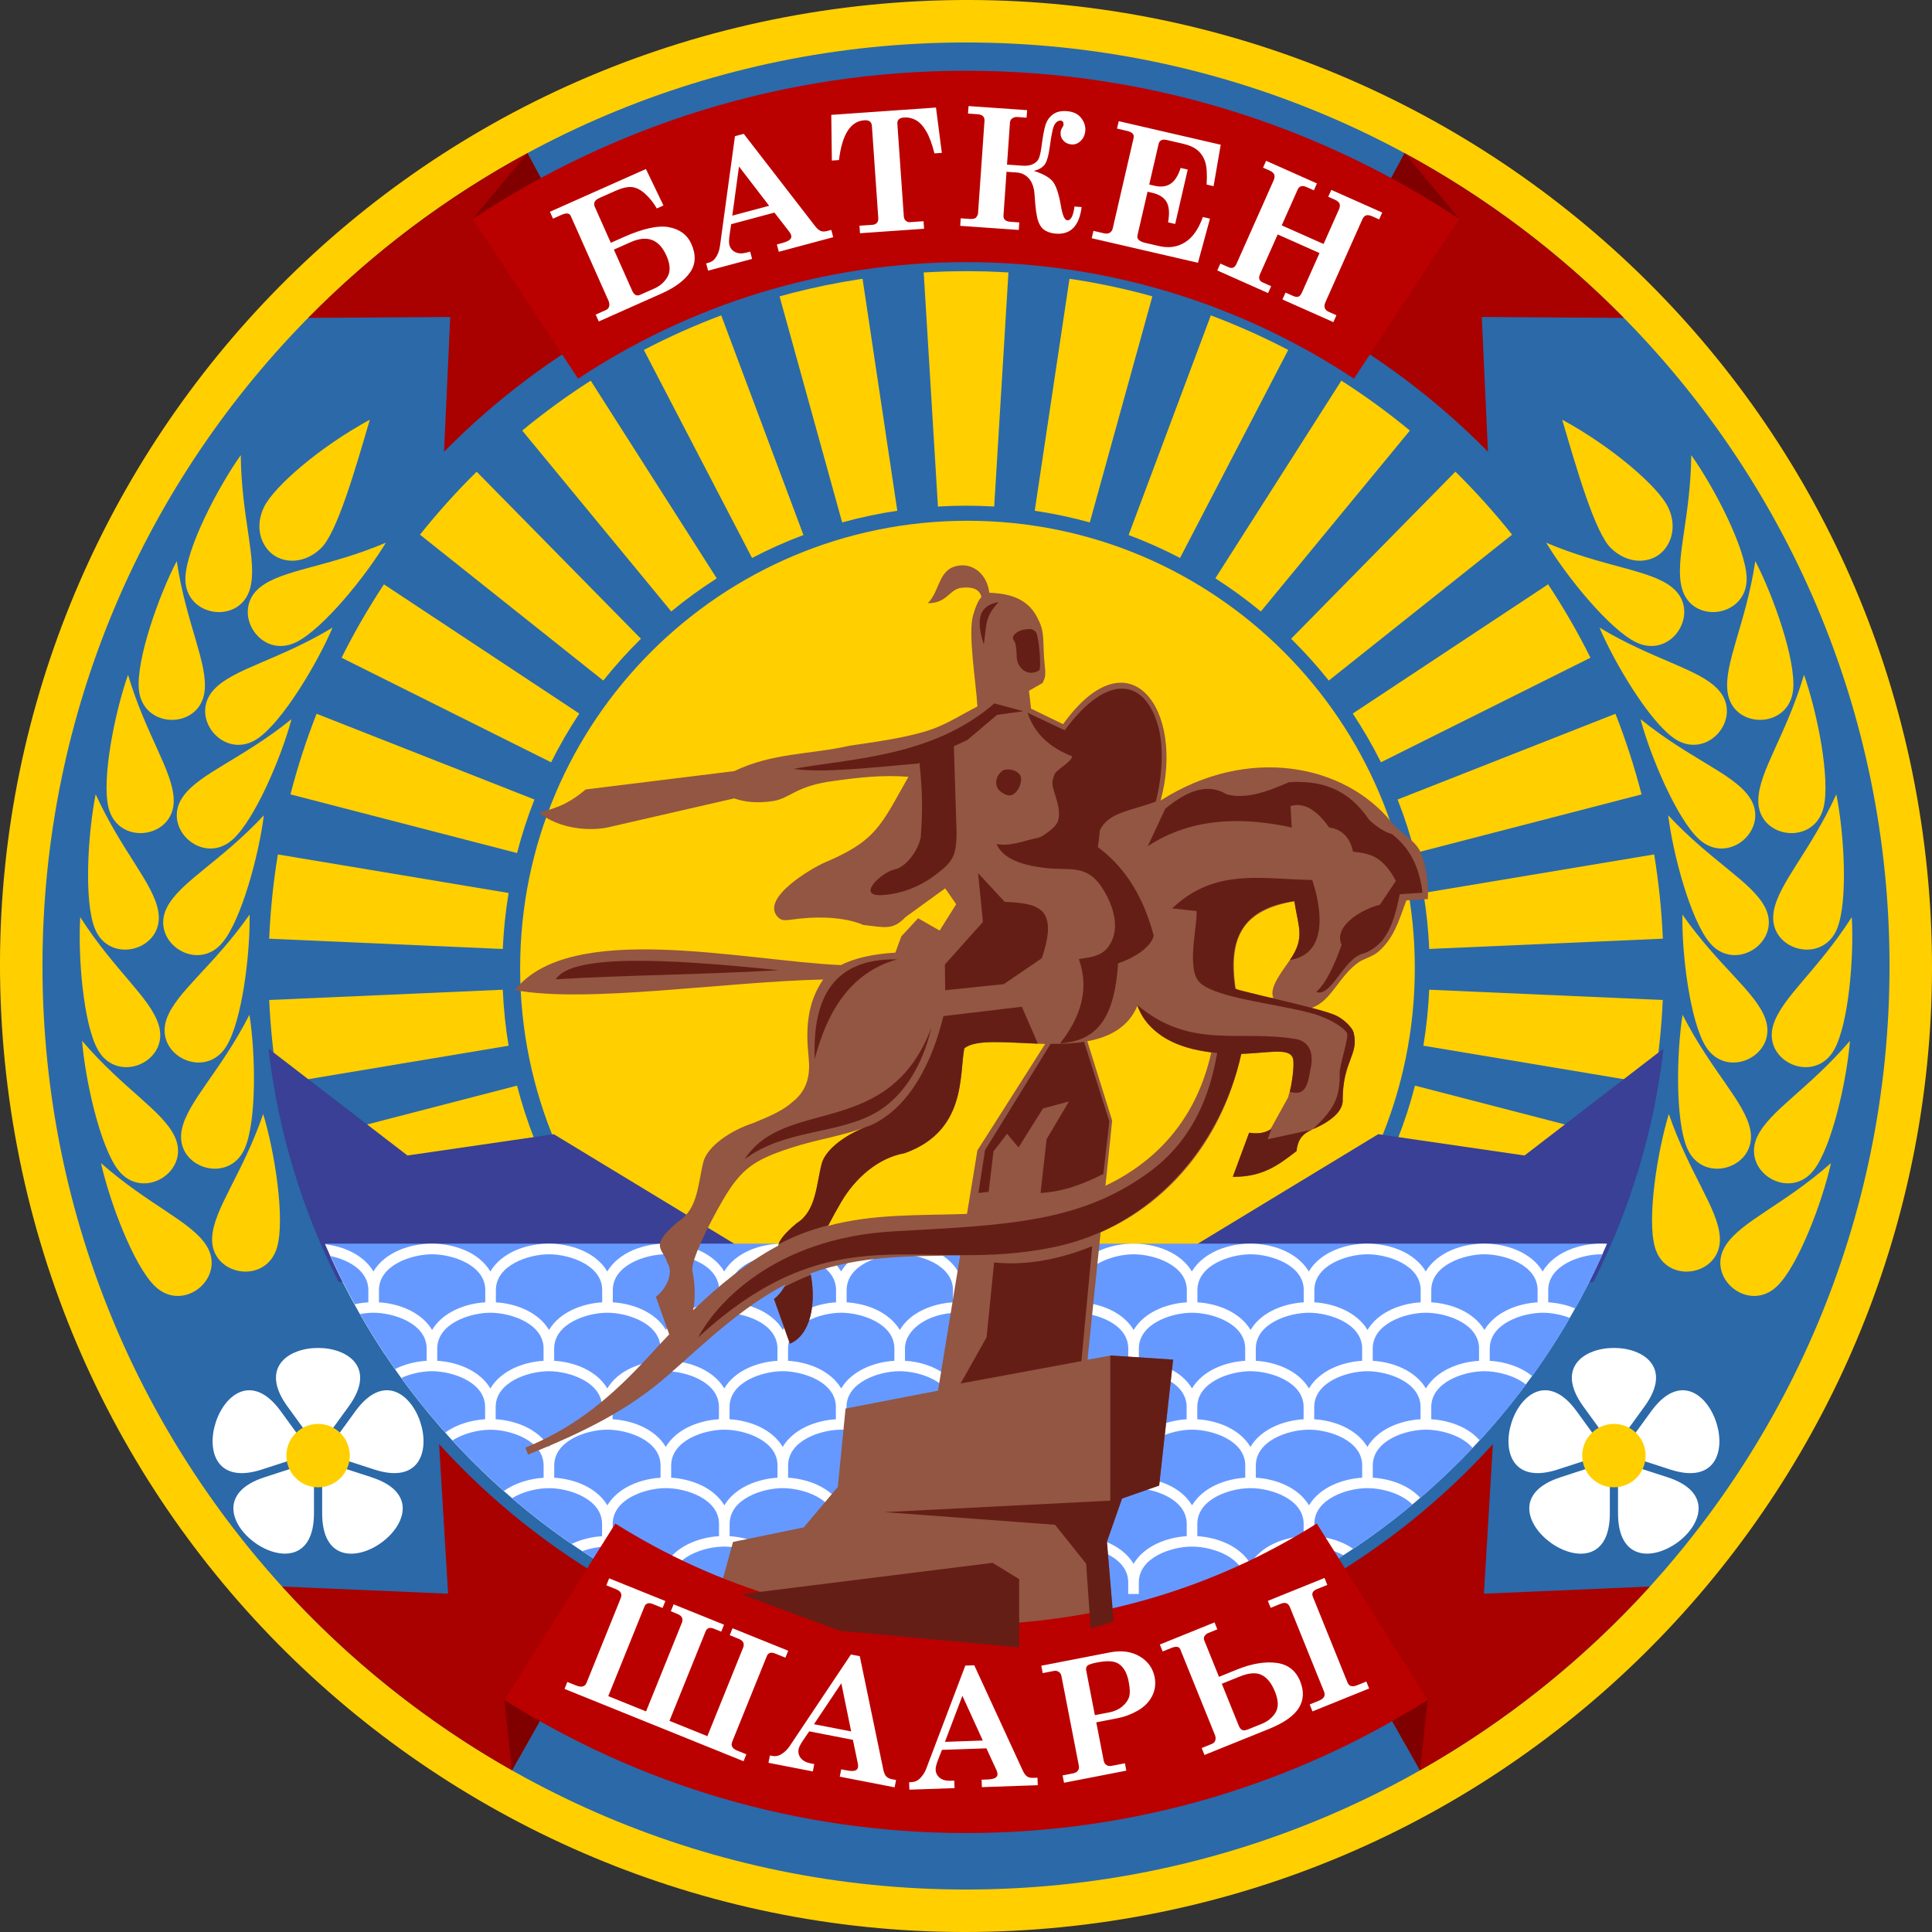 <?xml version="1.0" encoding="UTF-8" standalone="no"?>
<!-- Created with Inkscape (http://www.inkscape.org/) -->

<svg
   xmlns:dc="http://purl.org/dc/elements/1.1/"
   xmlns:cc="http://creativecommons.org/ns#"
   xmlns:rdf="http://www.w3.org/1999/02/22-rdf-syntax-ns#"
   xmlns:svg="http://www.w3.org/2000/svg"
   xmlns="http://www.w3.org/2000/svg"
   version="1.1"
   width="200"
   height="200"
   viewBox="0 0 56.444 56.444"
   id="svg2"
   xml:space="preserve"
   style="fill-rule:evenodd"><rect x="0" y="0" width="56.444" height="56.444" fill="#333333" stroke="none"/>
 <defs
   id="defs4"><style
     type="text/css"
     id="style6" /><style
     type="text/css"
     id="style3082" /><style
     type="text/css"
     id="style3044" /></defs>
 <g
   transform="matrix(0.04,0,0,0.04,8.467,25.4)"
   id="g3200"><path
     d="m 0,20 0,100 60,0 0,-20 -40,0 L 20,20 z"
     id="rect3023"
     style="fill:#9000cc;fill-opacity:1;stroke:none" /><path
     d="m 80,20 0,100 60,0 0,-20 -40,0 0,-20 40,0 L 140,60 l -40,0 0,-20 40,0 0,-20 z"
     id="rect3004"
     style="fill:#9000cc;fill-opacity:1;stroke:none" /><path
     d="m 210,40 0,20 20,0 c 5.523,0 10,4.477 10,10 0,5.523 -4.477,10 -10,10 l -20,0 0,20 20,0 c 16.569,0 30,-13.431 30,-30 0,-16.569 -13.431,-30 -30,-30 z m 20,-40 c -38.66,0 -70,31.34 -70,70 C 160,108.66 191.34,140 230,140 c 38.66,0 70,-31.34 70,-70 0,-38.66 -31.34,-70 -70,-70 z m 0,20 c 27.614,0 50,22.386 50,50 C 280,97.614 257.614,120 230,120 c -27.614,0 -50,-22.386 -50,-50 0,-27.614 22.386,-50 50,-50 z"
     id="path3029"
     style="fill:#9000cc;fill-opacity:1;stroke:none" /><path
     d="m 320,20 0,100 20,0 0,-62.781 40,62.781 20,0 0,-100 -20,0 0,62.781 L 340,20 z"
     id="rect3051"
     style="fill:#ff0000;fill-opacity:1;stroke:none" /><rect
     width="20"
     height="100"
     x="420"
     y="20"
     id="rect3002"
     style="fill:#9000cc;fill-opacity:1;stroke:none" /><path
     d="m 460,20 0,100 50,0 c 16.569,0 30,-13.431 30,-30 l 0,-40 C 540,33.431 526.569,20 510,20 z m 20,20 30,0 c 5.523,0 10,4.477 10,10 l 0,40 c 0,5.523 -4.477,10 -10,10 l -30,0 z"
     id="path3053"
     style="fill:#9000cc;fill-opacity:1;stroke:none" /><path
     d="m 660,20 -20,20 30,0 c 5.523,0 10,4.477 10,10 0,5.523 -4.477,10 -10,10 -16.569,0 -30,13.431 -30,30 l 0,30 60,0 0,-20 -40,0 0,-10 c 0,-5.523 4.477,-10 10,-10 16.569,0 30,-13.431 30,-30 0,-16.569 -13.431,-30 -30,-30 l -10,0 z"
     id="path3071"
     style="fill:#9000cc;fill-opacity:1;stroke:none" /><path
     d="m 790,3e-6 c -38.66,0 -70,31.34 -70,70 C 720,108.66 751.34,140 790,140 c 38.66,0 70,-31.34 70,-70 0,-38.66 -31.34,-70 -70,-70 z m 0,20 c 27.614,0 50,22.386 50,50 C 840,97.614 817.614,120 790,120 c -27.614,0 -50,-22.386 -50,-50 0,-27.614 22.386,-50 50,-50 z"
     id="path3041"
     style="fill:#9000cc;fill-opacity:1;stroke:none" /><path
     d="m 880,40 0,80 20,0 0,-100 z"
     id="rect3068"
     style="fill:#9000cc;fill-opacity:1;stroke:none" /><path
     d="m 920,20 0,60 30,0 c 5.523,0 10,4.477 10,10 0,5.523 -4.477,10 -10,10 l -30,0 20,20 10,0 c 16.569,0 30,-13.431 30,-30 0,-16.569 -13.431,-30 -30,-30 l -10,0 0,-20 40,0 0,-20 z"
     id="path3043"
     style="fill:#9000cc;fill-opacity:1;stroke:none" /></g><g
   id="g3182" />
<path
   d="M 31.727,56.223 C 16.265,58.158 2.157,47.189 0.221,31.727 -1.714,16.265 9.256,2.157 24.718,0.221 40.179,-1.714 54.288,9.256 56.223,24.718 c 1.935,15.462 -9.034,29.57 -24.496,31.505 z"
   id="path3090"
   style="fill:#ffcf00;fill-rule:evenodd" /><path
   d="m 28.222,1.241 c -14.899,0 -26.981,12.082 -26.981,26.981 0,14.899 12.082,26.981 26.981,26.981 14.899,0 26.981,-12.082 26.981,-26.981 0,-14.899 -12.082,-26.981 -26.981,-26.981 z"
   id="path3092"
   style="fill:#2b69a9;fill-rule:evenodd" /><path
   d="m 54.047,30.409 c -1.211,1.412 -2.352,2.039 -2.708,2.799 -0.479,1.022 0.946,1.903 1.658,0.968 0.528,-0.694 0.957,-2.62 1.05,-3.767 z m -4.89,-0.763 c 0.846,1.657 1.809,2.533 1.977,3.356 0.226,1.105 -1.366,1.629 -1.839,0.552 -0.351,-0.799 -0.317,-2.772 -0.138,-3.908 z M 45.641,12.263 c 0.427,1.458 0.956,3.297 1.423,3.751 0.467,0.454 1.048,0.45 1.402,0.192 0.354,-0.258 0.551,-0.819 0.261,-1.402 -0.29,-0.583 -1.596,-1.731 -3.086,-2.542 z m -0.467,3.593 c 1.713,0.725 3.014,0.778 3.671,1.3 0.883,0.702 6.21e-4,2.126 -1.054,1.605 -0.782,-0.386 -2.024,-1.919 -2.618,-2.905 z m 4.237,-2.559 c -0.02,1.86 -0.491,3.074 -0.275,3.885 0.29,1.09 1.948,0.85 1.892,-0.325 -0.041,-0.871 -0.951,-2.623 -1.617,-3.56 z m -2.681,5.039 c 1.596,0.957 2.876,1.19 3.455,1.798 0.777,0.818 -0.295,2.105 -1.267,1.443 -0.721,-0.491 -1.738,-2.182 -2.188,-3.241 z m 4.552,-1.944 c -0.279,1.839 -0.914,2.975 -0.813,3.809 0.136,1.12 1.811,1.113 1.919,-0.058 0.08,-0.869 -0.576,-2.729 -1.106,-3.751 z m -3.356,4.616 c 1.447,1.169 2.683,1.578 3.171,2.262 0.656,0.918 -0.585,2.043 -1.455,1.252 -0.646,-0.587 -1.417,-2.403 -1.715,-3.514 z m 4.778,-1.292 c -0.532,1.783 -1.32,2.819 -1.335,3.659 -0.022,1.128 1.638,1.354 1.909,0.209 0.2,-0.849 -0.191,-2.783 -0.573,-3.868 z m -3.966,4.105 c 1.27,1.359 2.437,1.936 2.825,2.681 0.522,1 -0.864,1.942 -1.616,1.038 -0.558,-0.671 -1.069,-2.577 -1.21,-3.719 z m 4.911,-0.615 c -0.775,1.691 -1.699,2.608 -1.832,3.437 -0.178,1.114 1.434,1.569 1.861,0.473 0.317,-0.813 0.198,-2.782 -0.029,-3.91 z m -4.498,3.513 c 1.069,1.523 2.144,2.257 2.425,3.048 0.377,1.063 -1.126,1.803 -1.744,0.803 -0.459,-0.742 -0.7,-2.701 -0.68,-3.851 z m 4.949,0.075 c -1.003,1.567 -2.045,2.346 -2.292,3.149 -0.332,1.078 1.202,1.753 1.777,0.727 0.427,-0.761 0.583,-2.728 0.515,-3.876 z m -5.345,5.752 c 0.608,1.759 1.439,2.76 1.491,3.598 0.07,1.126 -1.579,1.423 -1.898,0.291 -0.236,-0.84 0.072,-2.789 0.407,-3.889 z m 4.737,1.436 c -1.396,1.23 -2.613,1.691 -3.071,2.395 -0.616,0.945 0.672,2.016 1.508,1.189 0.62,-0.614 1.313,-2.461 1.564,-3.584 z"
   id="path3097"
   style="fill:#ffcf00;fill-rule:evenodd" /><path
   d="m 147.853,149.995 c 0,23.209 -18.814,42.023 -42.023,42.023 -23.209,0 -42.023,-18.814 -42.023,-42.023 0,-23.209 18.814,-42.023 42.023,-42.023 23.209,0 42.023,18.814 42.023,42.023 z"
   transform="matrix(0.311,0,0,0.311,-4.648,-18.365)"
   id="circle3099"
   style="fill:#ffcf00" /><path
   d="m 28.708,7.927 c 0.033,8.076e-4 0.066,0.002 0.099,0.003 0.113,0.003 0.226,0.008 0.339,0.013 0.099,0.005 0.198,0.01 0.297,0.016 l 0.019,0.001 -0.416,6.839 c -0.272,-0.016 -0.546,-0.025 -0.822,-0.025 -0.276,0 -0.55,0.009 -0.822,0.025 l -0.416,-6.839 0.019,-0.001 c 0.098,-0.006 0.196,-0.011 0.294,-0.015 0.115,-0.005 0.23,-0.01 0.345,-0.013 l 0.095,-0.003 c 0.161,-0.004 0.323,-0.006 0.485,-0.006 l 3.2e-5,0 c 0.162,0 0.324,0.002 0.485,0.006 z m 2.563,0.221 c 0.036,0.005 0.071,0.011 0.107,0.016 0.136,0.021 0.272,0.044 0.407,0.067 l 0.09,0.016 c 0.138,0.025 0.276,0.051 0.413,0.079 l 0.083,0.017 c 0.137,0.028 0.273,0.058 0.409,0.089 l 0.086,0.02 c 0.137,0.032 0.273,0.065 0.409,0.1 l 0.08,0.021 c 0.105,0.027 0.208,0.056 0.312,0.085 L 31.839,15.263 c -0.524,-0.145 -1.061,-0.26 -1.609,-0.341 l 1.015,-6.777 0.026,0.004 z m 6.365,2.075 -3.161,6.078 c -0.484,-0.253 -0.986,-0.477 -1.502,-0.67 l 2.402,-6.417 c 0.777,0.292 1.532,0.629 2.262,1.01 z m 3.554,2.356 -4.354,5.285 c -0.423,-0.348 -0.867,-0.672 -1.33,-0.968 l 3.682,-5.776 c 0.697,0.446 1.365,0.933 2.001,1.458 z m 2.986,3.042 -5.355,4.262 c -0.342,-0.429 -0.71,-0.837 -1.101,-1.222 l 4.8,-4.881 c 0.588,0.579 1.141,1.194 1.656,1.84 z m 2.291,3.594 -6.122,3.055 c -0.246,-0.492 -0.522,-0.968 -0.824,-1.424 l 5.707,-3.775 c 0.454,0.687 0.868,1.402 1.238,2.144 z M 16.1,34.369 9.995,37.416 c 0.371,0.74 0.786,1.454 1.241,2.14 L 16.924,35.793 C 16.622,35.337 16.346,34.862 16.1,34.369 z M 47.959,23.209 41.339,24.923 c -0.138,-0.535 -0.308,-1.057 -0.508,-1.565 l 6.365,-2.505 c 0.3,0.763 0.555,1.55 0.763,2.355 z m -32.853,8.508 -6.609,1.712 c 0.209,0.804 0.465,1.59 0.766,2.352 l 6.351,-2.499 c -0.2,-0.507 -0.37,-1.03 -0.508,-1.565 z m 33.474,-4.293 -6.825,0.3 c -0.024,-0.555 -0.082,-1.1 -0.17,-1.636 l 6.742,-1.126 c 0.132,0.806 0.218,1.627 0.254,2.461 z m -33.891,1.491 -6.824,0.3 c 0.037,0.834 0.125,1.655 0.259,2.461 l 6.735,-1.125 c -0.089,-0.535 -0.146,-1.081 -0.17,-1.636 z m 33.63,2.761 -6.735,-1.125 c 0.089,-0.535 0.146,-1.081 0.17,-1.636 l 6.824,0.3 c -0.037,0.834 -0.124,1.655 -0.259,2.46 z M 14.86,26.089 8.118,24.963 c -0.133,0.806 -0.218,1.627 -0.254,2.462 l 6.825,0.3 c 0.024,-0.555 0.082,-1.101 0.17,-1.636 z m 32.322,9.692 -6.351,-2.499 c 0.2,-0.507 0.37,-1.029 0.508,-1.565 l 6.609,1.712 c -0.208,0.805 -0.465,1.59 -0.766,2.352 z M 15.614,23.358 9.249,20.853 c -0.3,0.764 -0.556,1.55 -0.763,2.355 l 6.62,1.714 c 0.138,-0.535 0.308,-1.057 0.508,-1.565 z m 1.31,-2.511 -5.707,-3.775 c -0.454,0.687 -0.868,1.403 -1.238,2.144 l 6.122,3.055 c 0.246,-0.492 0.521,-0.968 0.824,-1.424 z m 1.802,-2.185 -4.8,-4.881 c -0.588,0.579 -1.141,1.194 -1.656,1.84 l 5.355,4.262 c 0.342,-0.429 0.71,-0.837 1.101,-1.222 z m 2.214,-1.765 -3.682,-5.776 c -0.697,0.446 -1.366,0.933 -2.001,1.458 l 4.354,5.285 c 0.422,-0.349 0.867,-0.672 1.33,-0.968 z M 23.473,15.631 21.071,9.213 C 20.294,9.505 19.539,9.843 18.81,10.223 l 3.161,6.078 c 0.484,-0.252 0.986,-0.477 1.502,-0.67 z m 2.742,-0.709 -1.015,-6.777 -0.024,0.003 c -0.037,0.006 -0.074,0.011 -0.112,0.017 -0.134,0.021 -0.269,0.043 -0.402,0.067 l -0.096,0.017 c -0.136,0.025 -0.272,0.051 -0.407,0.078 l -0.09,0.018 c -0.133,0.028 -0.266,0.056 -0.398,0.087 l -0.102,0.024 c -0.132,0.031 -0.263,0.063 -0.394,0.096 l -0.094,0.024 c -0.102,0.027 -0.204,0.055 -0.306,0.083 l 1.829,6.604 c 0.524,-0.145 1.061,-0.259 1.609,-0.341 z"
   id="path3101"
   style="fill:#ffcf00;fill-rule:evenodd" /><path
   d="m 7.844,30.636 4.06,3.122 4.275,-0.622 7.12,4.321 -13.405,0 c -1.062,-2.093 -1.771,-4.392 -2.05,-6.821 z m 40.756,0 -4.06,3.122 -4.275,-0.622 -7.12,4.321 13.405,0 c 1.062,-2.093 1.771,-4.392 2.05,-6.821 z"
   id="path3103"
   style="fill:#394095;fill-rule:evenodd" /><path
   d="m 9.491,36.333 37.462,0 C 43.835,43.592 36.622,48.677 28.222,48.677 c -8.399,0 -15.613,-5.085 -18.731,-12.344 z"
   id="path3105"
   style="fill:#6699ff;fill-rule:evenodd" /><path
   d="m 9.499,36.351 c 0.551,0.065 1.123,0.313 1.411,0.795 0.34,-0.569 1.078,-0.813 1.708,-0.813 0.63,0 1.368,0.243 1.708,0.813 0.34,-0.569 1.078,-0.813 1.708,-0.813 0.63,0 1.368,0.243 1.708,0.813 0.34,-0.569 1.078,-0.813 1.708,-0.813 0.63,0 1.368,0.243 1.708,0.813 0.34,-0.569 1.078,-0.813 1.708,-0.813 0.63,0 1.368,0.243 1.708,0.813 0.34,-0.569 1.078,-0.813 1.708,-0.813 0.631,0 1.368,0.243 1.708,0.813 0.34,-0.569 1.078,-0.813 1.708,-0.813 0.631,0 1.368,0.243 1.708,0.813 0.34,-0.569 1.078,-0.813 1.708,-0.813 0.631,0 1.368,0.243 1.708,0.813 0.34,-0.569 1.078,-0.813 1.708,-0.813 0.631,0 1.368,0.243 1.708,0.813 0.34,-0.569 1.078,-0.813 1.708,-0.813 0.631,0 1.368,0.243 1.708,0.813 0.34,-0.569 1.078,-0.813 1.708,-0.813 0.631,0 1.368,0.243 1.708,0.813 0.34,-0.569 1.078,-0.813 1.708,-0.813 0.055,0 0.111,0.002 0.168,0.007 -1.914,4.451 -5.369,8.084 -9.693,10.228 l -18.071,0 C 14.867,44.426 11.414,40.797 9.499,36.351 z"
   id="_140132856"
   style="fill:#ffffff;fill-rule:nonzero" /><path
   d="m 29.545,46.232 0,-2.17e-4 0,-9.3e-5 6.21e-4,0 c -6.2e-5,-0.278 -0.166,-0.534 -0.435,-0.723 -0.284,-0.2 -0.68,-0.324 -1.118,-0.324 l 0,6.21e-4 -6.21e-4,0 -3.11e-4,0 0,-6.21e-4 c -0.438,3.1e-5 -0.834,0.124 -1.118,0.324 -0.269,0.189 -0.435,0.445 -0.435,0.723 l 6.21e-4,0 0,9.3e-5 0,2.17e-4 -6.21e-4,0 0,0.355 3.106,3.1e-5 0,-0.355 z m 6.833,3.1e-5 c -1.55e-4,-0.736 -0.963,-1.048 -1.554,-1.048 -0.591,0 -1.553,0.312 -1.553,1.048 l 0,0.356 3.106,3.1e-5 6.21e-4,-0.356 z m -3.416,0 c -1.55e-4,-0.736 -0.963,-1.048 -1.554,-1.048 -0.591,0 -1.553,0.312 -1.553,1.048 l 0,0.356 3.106,3.1e-5 6.21e-4,-0.356 z m -6.833,0 c -1.55e-4,-0.736 -0.963,-1.048 -1.554,-1.048 -0.591,0 -1.553,0.312 -1.553,1.048 l 0,0.356 3.106,3.1e-5 6.21e-4,-0.356 z m -3.416,0 c -1.56e-4,-0.736 -0.963,-1.048 -1.554,-1.048 -0.591,0 -1.553,0.312 -1.553,1.048 l 0,0.356 3.106,3.1e-5 6.21e-4,-0.356 z M 38.087,44.524 c -1.55e-4,-0.736 -0.963,-1.048 -1.554,-1.048 -0.591,0 -1.553,0.312 -1.553,1.048 l 0,0.356 c 0.583,0.035 1.24,0.283 1.553,0.807 0.313,-0.524 0.97,-0.772 1.553,-0.807 l 6.21e-4,-0.356 z m -3.416,0 c -1.55e-4,-0.736 -0.963,-1.048 -1.554,-1.048 -0.591,0 -1.553,0.312 -1.553,1.048 l 0,0.356 c 0.583,0.035 1.24,0.283 1.553,0.807 0.313,-0.524 0.97,-0.772 1.553,-0.807 l 6.21e-4,-0.356 z m -3.416,0 c -1.55e-4,-0.736 -0.963,-1.048 -1.554,-1.048 -0.591,0 -1.553,0.312 -1.553,1.048 l 0,0.356 c 0.583,0.035 1.24,0.283 1.553,0.807 0.313,-0.524 0.97,-0.772 1.553,-0.807 l 6.21e-4,-0.356 z m -3.416,0 c -1.55e-4,-0.736 -0.963,-1.048 -1.554,-1.048 -0.591,0 -1.553,0.312 -1.553,1.048 l 0,0.356 c 0.583,0.035 1.24,0.283 1.553,0.807 0.313,-0.524 0.97,-0.772 1.553,-0.807 l 6.21e-4,-0.356 z m -3.416,0 c -1.56e-4,-0.736 -0.963,-1.048 -1.554,-1.048 -0.591,0 -1.553,0.312 -1.553,1.048 l 0,0.356 c 0.583,0.035 1.24,0.283 1.553,0.807 0.313,-0.524 0.97,-0.772 1.553,-0.807 l 6.22e-4,-0.356 z m -3.416,0 c -1.56e-4,-0.736 -0.963,-1.048 -1.554,-1.048 -0.591,0 -1.553,0.312 -1.553,1.048 l 0,0.356 c 0.583,0.035 1.24,0.283 1.553,0.807 0.313,-0.524 0.97,-0.772 1.553,-0.807 l 6.21e-4,-0.356 z m 8.54,-1.708 0,-2.18e-4 0,-9.3e-5 6.21e-4,0 c -6.2e-5,-0.278 -0.166,-0.534 -0.435,-0.723 -0.284,-0.2 -0.68,-0.324 -1.118,-0.324 l 0,6.21e-4 -6.21e-4,0 -3.11e-4,0 0,-6.21e-4 c -0.438,3.1e-5 -0.834,0.124 -1.118,0.324 -0.269,0.189 -0.435,0.445 -0.435,0.723 l 6.21e-4,0 0,9.3e-5 0,2.18e-4 -6.21e-4,0 0,0.355 c 0.443,0.026 0.843,0.165 1.142,0.376 0.173,0.122 0.314,0.268 0.411,0.431 0.098,-0.163 0.238,-0.309 0.411,-0.431 0.299,-0.211 0.699,-0.349 1.142,-0.376 l 0,-0.355 z m -10.248,3.1e-5 c -1.55e-4,-0.736 -0.963,-1.048 -1.554,-1.048 -0.591,0 -1.553,0.312 -1.553,1.048 l 0,0.356 c 0.583,0.035 1.24,0.283 1.553,0.807 0.313,-0.524 0.97,-0.772 1.553,-0.807 l 6.21e-4,-0.356 z m 20.498,0 c -1.56e-4,-0.736 -0.963,-1.048 -1.554,-1.048 -0.591,0 -1.553,0.312 -1.553,1.048 l 0,0.356 c 0.583,0.035 1.24,0.283 1.553,0.807 0.313,-0.524 0.97,-0.772 1.553,-0.807 l 6.21e-4,-0.356 z m -3.416,0 c -1.55e-4,-0.736 -0.963,-1.048 -1.554,-1.048 -0.591,0 -1.553,0.312 -1.553,1.048 l 0,0.356 c 0.583,0.035 1.24,0.283 1.553,0.807 0.313,-0.524 0.97,-0.772 1.553,-0.807 l 6.21e-4,-0.356 z m -3.416,0 c -1.55e-4,-0.736 -0.963,-1.048 -1.554,-1.048 -0.591,0 -1.553,0.312 -1.553,1.048 l 0,0.356 c 0.583,0.035 1.24,0.283 1.553,0.807 0.313,-0.524 0.97,-0.772 1.553,-0.807 l 6.21e-4,-0.356 z m -6.833,0 c -1.55e-4,-0.736 -0.963,-1.048 -1.554,-1.048 -0.591,0 -1.553,0.312 -1.553,1.048 l 0,0.356 c 0.583,0.035 1.24,0.283 1.553,0.807 0.313,-0.524 0.97,-0.772 1.553,-0.807 l 6.21e-4,-0.356 z m -3.416,0 c -1.56e-4,-0.736 -0.963,-1.048 -1.554,-1.048 -0.591,0 -1.553,0.312 -1.553,1.048 l 0,0.356 c 0.583,0.035 1.24,0.283 1.553,0.807 0.313,-0.524 0.97,-0.772 1.553,-0.807 l 6.21e-4,-0.356 z M 17.588,41.108 c -1.55e-4,-0.736 -0.963,-1.048 -1.554,-1.048 -0.591,0 -1.553,0.312 -1.553,1.048 l 0,0.356 c 0.583,0.035 1.24,0.283 1.553,0.807 0.313,-0.524 0.97,-0.772 1.553,-0.807 l 6.21e-4,-0.356 z m 20.498,0 c -1.55e-4,-0.736 -0.963,-1.048 -1.554,-1.048 -0.591,0 -1.553,0.312 -1.553,1.048 l 0,0.356 c 0.583,0.035 1.24,0.283 1.553,0.807 0.313,-0.524 0.97,-0.772 1.553,-0.807 l 6.21e-4,-0.356 z m 3.416,0 c -1.56e-4,-0.736 -0.963,-1.048 -1.554,-1.048 -0.591,0 -1.553,0.312 -1.553,1.048 l 0,0.356 c 0.583,0.035 1.24,0.283 1.553,0.807 0.313,-0.524 0.97,-0.772 1.553,-0.807 l 6.22e-4,-0.356 z m -6.833,0 c -1.55e-4,-0.736 -0.963,-1.048 -1.554,-1.048 -0.591,0 -1.553,0.312 -1.553,1.048 l 0,0.356 c 0.583,0.035 1.24,0.283 1.553,0.807 0.313,-0.524 0.97,-0.772 1.553,-0.807 l 6.21e-4,-0.356 z m -3.416,0 c -1.55e-4,-0.736 -0.963,-1.048 -1.554,-1.048 -0.591,0 -1.553,0.312 -1.553,1.048 l 0,0.356 c 0.583,0.035 1.24,0.283 1.553,0.807 0.313,-0.524 0.97,-0.772 1.553,-0.807 l 6.21e-4,-0.356 z m -3.416,0 c -1.55e-4,-0.736 -0.963,-1.048 -1.554,-1.048 -0.591,0 -1.553,0.312 -1.553,1.048 l 0,0.356 c 0.583,0.035 1.24,0.283 1.553,0.807 0.313,-0.524 0.97,-0.772 1.553,-0.807 l 6.21e-4,-0.356 z m -3.416,0 c -1.56e-4,-0.736 -0.963,-1.048 -1.554,-1.048 -0.591,0 -1.553,0.312 -1.553,1.048 l 0,0.356 c 0.583,0.035 1.24,0.283 1.553,0.807 0.313,-0.524 0.97,-0.772 1.553,-0.807 l 6.22e-4,-0.356 z m -3.416,0 c -1.56e-4,-0.736 -0.963,-1.048 -1.554,-1.048 -0.591,0 -1.553,0.312 -1.553,1.048 l 0,0.356 c 0.583,0.035 1.24,0.283 1.553,0.807 0.313,-0.524 0.97,-0.772 1.553,-0.807 l 6.21e-4,-0.356 z m 8.54,-1.708 0,-2.18e-4 0,-9.3e-5 6.21e-4,0 c -6.2e-5,-0.278 -0.166,-0.534 -0.435,-0.723 -0.284,-0.2 -0.68,-0.324 -1.118,-0.324 l 0,6.22e-4 -6.21e-4,0 -3.11e-4,0 0,-6.22e-4 c -0.438,3.1e-5 -0.834,0.124 -1.118,0.324 -0.269,0.189 -0.435,0.445 -0.435,0.723 l 6.21e-4,0 0,9.3e-5 0,2.18e-4 -6.21e-4,0 0,0.355 c 0.443,0.026 0.843,0.165 1.142,0.376 0.173,0.122 0.314,0.268 0.411,0.431 0.098,-0.163 0.238,-0.309 0.411,-0.431 0.299,-0.211 0.699,-0.349 1.142,-0.376 l 0,-0.355 z m -10.248,3.1e-5 c -1.55e-4,-0.736 -0.963,-1.048 -1.554,-1.048 -0.591,0 -1.553,0.312 -1.553,1.048 l 0,0.356 c 0.583,0.035 1.24,0.283 1.553,0.807 0.313,-0.524 0.97,-0.772 1.553,-0.807 l 6.21e-4,-0.356 z m -3.416,0 c -1.55e-4,-0.736 -0.963,-1.048 -1.554,-1.048 -0.591,0 -1.553,0.312 -1.553,1.048 l 0,0.356 c 0.583,0.035 1.24,0.283 1.553,0.807 0.313,-0.524 0.97,-0.772 1.553,-0.807 l 6.21e-4,-0.356 z m 23.915,0 c -1.56e-4,-0.736 -0.963,-1.048 -1.554,-1.048 -0.591,0 -1.553,0.312 -1.553,1.048 l 0,0.356 c 0.583,0.035 1.24,0.283 1.553,0.807 0.313,-0.524 0.97,-0.772 1.553,-0.807 l 6.21e-4,-0.356 z m 3.416,0 c -1.56e-4,-0.736 -0.963,-1.048 -1.554,-1.048 -0.591,0 -1.553,0.312 -1.553,1.048 l 0,0.356 c 0.583,0.035 1.24,0.283 1.553,0.807 0.313,-0.524 0.97,-0.772 1.553,-0.807 l 6.22e-4,-0.356 z m -6.833,0 c -1.55e-4,-0.736 -0.963,-1.048 -1.554,-1.048 -0.591,0 -1.553,0.312 -1.553,1.048 l 0,0.356 c 0.583,0.035 1.24,0.283 1.553,0.807 0.313,-0.524 0.97,-0.772 1.553,-0.807 l 6.21e-4,-0.356 z m -3.416,0 c -1.55e-4,-0.736 -0.963,-1.048 -1.554,-1.048 -0.591,0 -1.553,0.312 -1.553,1.048 l 0,0.356 c 0.583,0.035 1.24,0.283 1.553,0.807 0.313,-0.524 0.97,-0.772 1.553,-0.807 l 6.21e-4,-0.356 z m -6.833,0 c -1.55e-4,-0.736 -0.963,-1.048 -1.554,-1.048 -0.591,0 -1.553,0.312 -1.553,1.048 l 0,0.356 c 0.583,0.035 1.24,0.283 1.553,0.807 0.313,-0.524 0.97,-0.772 1.553,-0.807 l 6.21e-4,-0.356 z m -3.416,0 c -1.56e-4,-0.736 -0.963,-1.048 -1.554,-1.048 -0.591,0 -1.553,0.312 -1.553,1.048 l 0,0.356 c 0.583,0.035 1.24,0.283 1.553,0.807 0.313,-0.524 0.97,-0.772 1.553,-0.807 l 6.21e-4,-0.356 z m -11.174,0.599 c -0.364,-0.519 -0.705,-1.055 -1.021,-1.608 0.139,-0.026 0.273,-0.039 0.392,-0.039 0.591,0 1.553,0.312 1.554,1.048 l -6.21e-4,0.356 c -0.308,0.018 -0.637,0.096 -0.924,0.243 z m 1.469,1.854 c -0.454,-0.51 -0.883,-1.042 -1.285,-1.596 0.293,-0.134 0.631,-0.197 0.895,-0.197 0.591,0 1.553,0.312 1.554,1.048 l -6.21e-4,0.356 c -0.398,0.024 -0.83,0.147 -1.164,0.389 z m 1.712,1.706 c -0.526,-0.466 -1.028,-0.958 -1.503,-1.475 0.33,-0.216 0.778,-0.314 1.11,-0.314 0.591,0 1.553,0.312 1.554,1.048 l -6.21e-4,0.356 c -0.396,0.024 -0.826,0.146 -1.16,0.386 z m 1.979,1.547 c -0.604,-0.415 -1.184,-0.861 -1.738,-1.337 0.326,-0.201 0.754,-0.292 1.074,-0.292 0.591,0 1.553,0.312 1.554,1.048 l -6.21e-4,0.356 c -0.296,0.018 -0.61,0.09 -0.889,0.226 z m 2.531,1.483 c -0.768,-0.379 -1.509,-0.804 -2.219,-1.273 0.25,-0.089 0.516,-0.131 0.732,-0.131 0.591,0 1.553,0.312 1.554,1.048 l -6.21e-4,0.356 -0.066,0 z m 20.019,-1.151 c -0.653,0.421 -1.332,0.805 -2.033,1.151 l -0.527,0 0,-0.356 c 1.55e-4,-0.736 0.962,-1.048 1.553,-1.048 0.298,0 0.691,0.079 1.007,0.253 z m 2.014,-1.482 c -0.552,0.461 -1.129,0.893 -1.729,1.294 -0.33,-0.23 -0.75,-0.347 -1.137,-0.37 l 0,-0.356 c 1.55e-4,-0.736 0.962,-1.048 1.553,-1.048 0.407,0 0.989,0.148 1.313,0.48 z m 1.759,-1.652 c -0.484,0.511 -0.994,0.997 -1.528,1.456 -0.346,-0.375 -0.894,-0.559 -1.389,-0.588 l 0,-0.356 c 1.55e-4,-0.736 0.962,-1.048 1.553,-1.048 0.429,0 1.053,0.164 1.364,0.536 z m 1.559,-1.854 c -0.422,0.568 -0.874,1.112 -1.351,1.632 -0.344,-0.396 -0.908,-0.588 -1.416,-0.618 l 0,-0.356 c 1.55e-4,-0.736 0.962,-1.048 1.553,-1.048 0.368,0 0.88,0.121 1.214,0.39 z m 1.282,-1.947 c -0.34,0.586 -0.707,1.153 -1.101,1.7 -0.343,-0.281 -0.811,-0.422 -1.24,-0.447 l 0,-0.356 c 1.55e-4,-0.736 0.962,-1.048 1.553,-1.048 0.232,0 0.522,0.048 0.788,0.151 z m 0.955,-1.859 c -0.243,0.541 -0.51,1.069 -0.797,1.584 -0.253,-0.107 -0.529,-0.165 -0.79,-0.18 l 0,-0.356 c 1.55e-4,-0.736 0.962,-1.048 1.553,-1.048 0.011,0 0.023,1.86e-4 0.034,3.11e-4 z m -1.897,1.048 c -1.55e-4,-0.736 -0.963,-1.048 -1.554,-1.048 -0.591,0 -1.553,0.312 -1.553,1.048 l 0,0.356 c 0.583,0.035 1.24,0.283 1.553,0.807 0.313,-0.524 0.97,-0.772 1.553,-0.807 l 6.21e-4,-0.356 z m -3.416,0 c -1.56e-4,-0.736 -0.963,-1.048 -1.554,-1.048 -0.591,0 -1.553,0.312 -1.553,1.048 l 0,0.356 c 0.583,0.035 1.24,0.283 1.553,0.807 0.313,-0.524 0.97,-0.772 1.553,-0.807 l 6.22e-4,-0.356 z m -3.416,0 c -1.55e-4,-0.736 -0.963,-1.048 -1.554,-1.048 -0.591,0 -1.553,0.312 -1.553,1.048 l 0,0.356 c 0.583,0.035 1.24,0.283 1.553,0.807 0.313,-0.524 0.97,-0.772 1.553,-0.807 l 6.21e-4,-0.356 z m -3.416,0 c -1.55e-4,-0.736 -0.963,-1.048 -1.554,-1.048 -0.591,0 -1.553,0.312 -1.553,1.048 l 0,0.356 c 0.583,0.035 1.24,0.283 1.553,0.807 0.313,-0.524 0.97,-0.772 1.553,-0.807 l 6.21e-4,-0.356 z m -3.416,0 c -1.55e-4,-0.736 -0.963,-1.048 -1.554,-1.048 -0.591,0 -1.553,0.312 -1.553,1.048 l 0,0.356 c 0.583,0.035 1.24,0.283 1.553,0.807 0.313,-0.524 0.97,-0.772 1.553,-0.807 l 6.21e-4,-0.356 z m -3.416,0 c -1.55e-4,-0.736 -0.963,-1.048 -1.554,-1.048 -0.591,0 -1.553,0.312 -1.553,1.048 l 0,0.356 c 0.583,0.035 1.24,0.283 1.553,0.807 0.313,-0.524 0.97,-0.772 1.553,-0.807 l 6.21e-4,-0.356 z m -3.416,0 c -1.56e-4,-0.736 -0.963,-1.048 -1.554,-1.048 -0.591,0 -1.553,0.312 -1.553,1.048 l 0,0.356 c 0.583,0.035 1.24,0.283 1.553,0.807 0.313,-0.524 0.97,-0.772 1.553,-0.807 l 6.22e-4,-0.356 z m -3.416,0 c -1.56e-4,-0.736 -0.963,-1.048 -1.554,-1.048 -0.591,0 -1.553,0.312 -1.553,1.048 l 0,0.356 c 0.583,0.035 1.24,0.283 1.553,0.807 0.313,-0.524 0.97,-0.772 1.553,-0.807 l 6.21e-4,-0.356 z m -3.416,0 c -1.55e-4,-0.736 -0.963,-1.048 -1.554,-1.048 -0.591,0 -1.553,0.312 -1.553,1.048 l 0,0.356 c 0.583,0.035 1.24,0.283 1.553,0.807 0.313,-0.524 0.97,-0.772 1.553,-0.807 l 6.21e-4,-0.356 z m -3.416,0 c -1.55e-4,-0.736 -0.963,-1.048 -1.554,-1.048 -0.591,0 -1.553,0.312 -1.553,1.048 l 0,0.356 c 0.583,0.035 1.24,0.283 1.553,0.807 0.313,-0.524 0.97,-0.772 1.553,-0.807 l 6.21e-4,-0.356 z m -3.815,0.412 c -0.253,-0.459 -0.489,-0.929 -0.706,-1.409 0.533,0.115 1.105,0.43 1.105,0.997 l -6.21e-4,0.356 c -0.131,0.008 -0.265,0.026 -0.398,0.056 z"
   id="_140132784"
   style="fill:#6699ff;fill-rule:nonzero" /><path
   d="M 14.958,51.72 C 12.441,50.296 10.175,48.479 8.244,46.352 l 4.847,0.208 -0.262,-4.368 c 1.488,1.638 3.234,3.039 5.173,4.136 l -3.044,5.392 z m 26.528,0 c 2.517,-1.424 4.783,-3.242 6.714,-5.368 l -4.847,0.208 0.262,-4.368 c -1.488,1.638 -3.234,3.039 -5.173,4.136 l 3.044,5.392 z"
   id="path3110"
   style="fill:#a90000;fill-rule:evenodd" /><path
   d="M 18.054,9.378 C 16.171,10.396 14.46,11.688 12.973,13.198 L 13.154,9.261 9.005,9.287 C 10.879,7.385 13.035,5.758 15.407,4.475 l 2.646,4.904 z m 20.337,3.1e-5 c 1.883,1.018 3.593,2.309 5.08,3.819 l -0.181,-3.937 4.149,0.027 C 45.565,7.385 43.41,5.758 41.037,4.475 L 38.391,9.379 z"
   id="path3112"
   style="fill:#a90000;fill-rule:evenodd" /><path
   d="m 16.186,5.918 -2.378,0.479 1.599,-1.923 0.779,1.443 z m 24.072,0 2.378,0.479 -1.599,-1.923 -0.779,1.443 z"
   id="path3114"
   style="fill:#800000;fill-rule:evenodd" /><path
   d="m 28.222,7.658 c 4.188,0 8.083,1.254 11.333,3.405 l 3.081,-4.666 c -4.133,-2.736 -9.088,-4.33 -14.414,-4.33 -5.327,0 -10.281,1.595 -14.414,4.33 l 3.081,4.666 C 20.139,8.912 24.034,7.658 28.222,7.658 z"
   id="path3116"
   style="fill:#bb0000;fill-rule:evenodd" /><path
   d="m 17.846,7.093 0.362,-0.161 c 0.578,-0.258 1.025,-0.355 1.34,-0.294 0.315,0.062 0.532,0.223 0.649,0.486 0.142,0.319 0.13,0.598 -0.037,0.835 -0.167,0.238 -0.444,0.443 -0.829,0.615 l -1.838,0.818 -0.09,-0.201 0.295,-0.131 c 0.055,-0.024 0.088,-0.062 0.099,-0.113 0.011,-0.051 0.005,-0.103 -0.018,-0.157 L 16.674,6.308 c -0.037,-0.084 -0.127,-0.094 -0.269,-0.031 l -0.249,0.111 -0.09,-0.201 2.805,-1.249 0.512,1.065 -0.195,0.087 C 19.103,5.938 18.996,5.8 18.865,5.678 18.734,5.554 18.604,5.485 18.475,5.467 18.346,5.45 18.181,5.487 17.978,5.577 l -0.472,0.21 c -0.135,0.06 -0.176,0.148 -0.126,0.262 l 0.465,1.044 z m 0.089,0.2 0.534,1.2 c 0.055,0.124 0.132,0.165 0.229,0.122 l 0.416,-0.185 c 0.178,-0.079 0.309,-0.198 0.394,-0.355 0.085,-0.156 0.072,-0.359 -0.038,-0.606 C 19.257,6.99 18.908,6.859 18.422,7.076 l -0.487,0.217 z m 3.794,-3.383 2.085,2.697 c 0.06,0.076 0.115,0.123 0.166,0.142 0.05,0.019 0.112,0.02 0.182,6.833e-4 l 0.124,-0.033 0.057,0.213 -1.59,0.426 -0.057,-0.213 0.149,-0.04 c 0.117,-0.031 0.195,-0.067 0.233,-0.104 0.037,-0.038 0.05,-0.078 0.038,-0.121 -0.009,-0.034 -0.028,-0.07 -0.059,-0.11 L 22.625,6.211 21.361,6.55 21.314,6.869 c -0.018,0.132 -0.02,0.228 -0.005,0.286 0.027,0.099 0.085,0.17 0.175,0.212 0.09,0.042 0.198,0.047 0.325,0.013 l 0.107,-0.029 0.057,0.213 -1.285,0.344 -0.057,-0.213 0.074,-0.02 c 0.082,-0.022 0.148,-0.068 0.196,-0.136 0.069,-0.097 0.112,-0.209 0.131,-0.337 L 21.472,3.979 21.729,3.91 z M 21.59,4.865 21.394,6.3 22.471,6.012 21.59,4.865 z m 2.696,-1.509 3.059,-0.214 0.171,1.324 -0.216,0.015 C 27.23,4.201 27.149,3.983 27.057,3.83 26.966,3.676 26.866,3.57 26.758,3.51 c -0.108,-0.06 -0.224,-0.086 -0.347,-0.077 -0.071,0.005 -0.122,0.023 -0.153,0.055 -0.031,0.031 -0.045,0.075 -0.041,0.13 l 0.189,2.707 c 0.004,0.052 0.023,0.093 0.057,0.124 0.035,0.031 0.075,0.045 0.121,0.042 l 0.398,-0.028 0.015,0.22 -1.872,0.131 -0.015,-0.22 0.379,-0.026 c 0.057,-0.004 0.101,-0.023 0.131,-0.059 0.031,-0.035 0.044,-0.079 0.04,-0.132 L 25.473,3.684 c -0.004,-0.063 -0.025,-0.109 -0.061,-0.136 -0.036,-0.027 -0.09,-0.039 -0.162,-0.034 -0.402,0.028 -0.649,0.415 -0.739,1.162 l -0.208,0.015 -0.017,-1.335 z m 5.136,1.453 0.456,0.032 c 0.119,0.008 0.219,-0.007 0.3,-0.047 0.082,-0.039 0.139,-0.093 0.17,-0.162 0.031,-0.068 0.058,-0.187 0.081,-0.356 0.036,-0.285 0.074,-0.492 0.115,-0.623 0.041,-0.13 0.113,-0.233 0.216,-0.31 0.103,-0.076 0.236,-0.108 0.402,-0.096 0.187,0.013 0.327,0.077 0.42,0.194 0.093,0.117 0.135,0.242 0.126,0.374 -0.008,0.12 -0.052,0.219 -0.131,0.298 -0.079,0.078 -0.169,0.114 -0.268,0.107 -0.099,-0.007 -0.18,-0.044 -0.241,-0.111 -0.061,-0.067 -0.089,-0.147 -0.082,-0.242 0.003,-0.048 0.02,-0.095 0.051,-0.144 0.022,-0.033 0.033,-0.059 0.034,-0.076 0.005,-0.078 -0.023,-0.118 -0.084,-0.123 -0.063,-0.004 -0.119,0.029 -0.168,0.1 -0.05,0.07 -0.098,0.28 -0.144,0.629 -0.038,0.287 -0.09,0.474 -0.158,0.56 -0.068,0.087 -0.172,0.146 -0.312,0.179 0.312,0.1 0.51,0.222 0.593,0.369 0.083,0.147 0.149,0.365 0.197,0.653 0.046,0.276 0.108,0.417 0.186,0.422 0.104,0.007 0.174,-0.127 0.211,-0.402 l 0.208,0.015 c -0.068,0.549 -0.318,0.808 -0.747,0.778 -0.123,-0.009 -0.228,-0.039 -0.316,-0.092 C 30.448,6.685 30.38,6.594 30.333,6.466 30.285,6.339 30.25,6.084 30.226,5.702 30.214,5.493 30.16,5.333 30.066,5.222 29.971,5.111 29.85,5.05 29.702,5.039 L 29.406,5.019 29.317,6.295 c -0.008,0.113 0.062,0.176 0.213,0.186 l 0.249,0.017 -0.015,0.22 -1.711,-0.12 0.015,-0.22 0.275,0.019 c 0.09,0.006 0.15,-0.011 0.181,-0.052 0.03,-0.04 0.047,-0.075 0.049,-0.103 l 0.189,-2.71 c 0.008,-0.12 -0.06,-0.185 -0.205,-0.195 L 28.281,3.318 28.296,3.099 30.008,3.218 29.992,3.438 29.713,3.418 c -0.041,-0.003 -0.085,0.009 -0.131,0.034 -0.046,0.025 -0.071,0.07 -0.076,0.133 l -0.086,1.224 z m 3.266,-1.268 2.976,0.687 -0.209,1.211 -0.203,-0.047 c 0.017,-0.294 0.004,-0.51 -0.038,-0.65 C 35.17,4.6 35.097,4.486 34.995,4.397 34.893,4.309 34.748,4.242 34.56,4.199 L 34.093,4.091 c -0.073,-0.017 -0.128,-0.014 -0.168,0.007 -0.039,0.021 -0.064,0.057 -0.076,0.108 l -0.274,1.185 0.159,0.037 c 0.184,0.042 0.338,0.023 0.463,-0.058 0.125,-0.082 0.223,-0.236 0.296,-0.464 l 0.207,0.048 -0.367,1.59 -0.207,-0.048 c 0.047,-0.267 0.032,-0.465 -0.045,-0.597 -0.077,-0.132 -0.217,-0.221 -0.423,-0.268 l -0.132,-0.03 -0.292,1.265 c -0.013,0.055 -0.006,0.098 0.022,0.129 0.041,0.045 0.108,0.079 0.2,0.1 l 0.412,0.095 c 0.282,0.065 0.533,0.027 0.753,-0.111 0.221,-0.139 0.395,-0.385 0.521,-0.739 l 0.208,0.048 -0.351,1.289 -3.104,-0.717 0.05,-0.215 0.308,0.071 c 0.069,0.016 0.126,0.01 0.17,-0.017 0.044,-0.027 0.074,-0.07 0.087,-0.13 l 0.607,-2.63 c 0.013,-0.056 0.004,-0.101 -0.026,-0.136 -0.03,-0.034 -0.092,-0.063 -0.186,-0.084 l -0.271,-0.062 0.05,-0.215 z m 4.303,1.157 1.484,0.661 -0.09,0.201 -0.219,-0.097 c -0.062,-0.028 -0.114,-0.034 -0.157,-0.02 -0.042,0.014 -0.075,0.044 -0.095,0.091 l -0.468,1.05 1.222,0.544 0.444,-0.996 c 0.034,-0.077 0.042,-0.137 0.023,-0.182 -0.019,-0.045 -0.067,-0.085 -0.144,-0.119 l -0.186,-0.083 0.09,-0.201 1.487,0.662 -0.09,0.201 -0.199,-0.089 c -0.077,-0.034 -0.137,-0.043 -0.182,-0.029 -0.045,0.015 -0.081,0.053 -0.108,0.113 L 38.725,8.824 c -0.032,0.071 -0.038,0.13 -0.02,0.177 0.018,0.047 0.057,0.084 0.116,0.11 l 0.223,0.099 -0.09,0.201 -1.487,-0.662 0.09,-0.201 0.226,0.1 c 0.062,0.028 0.113,0.033 0.152,0.018 0.039,-0.015 0.073,-0.056 0.102,-0.121 l 0.513,-1.152 -1.222,-0.544 -0.513,1.152 c -0.028,0.062 -0.035,0.114 -0.022,0.154 0.013,0.04 0.042,0.071 0.086,0.091 l 0.258,0.115 -0.09,0.201 -1.484,-0.661 0.09,-0.201 0.238,0.106 c 0.055,0.025 0.102,0.028 0.14,0.011 0.038,-0.017 0.071,-0.057 0.099,-0.121 l 1.075,-2.416 c 0.034,-0.075 0.041,-0.136 0.022,-0.182 -0.019,-0.046 -0.066,-0.085 -0.14,-0.118 L 36.9,4.898 36.99,4.697 z"
   id="path3118"
   style="fill:#ffffff;fill-rule:nonzero" /><g
   id="g3151"><path
     d="m 9.173,42.156 0.24,-3e-4 0.774,-1.066 c 1.655,-2.279 -3.445,-2.279 -1.789,1.06e-4 z M 7.651,42.932 8.905,42.525 8.979,42.297 8.204,41.231 C 6.55,38.955 4.973,43.803 7.651,42.932 z m 1.522,1.279 0,-1.318 -0.194,-0.141 -1.254,0.407 c -2.684,0.872 1.448,3.867 1.448,1.051 z m 1.687,-1.051 -1.254,-0.407 -0.194,0.141 0,1.318 c 0,2.815 4.132,-0.179 1.447,-1.051 z m -0.479,-1.929 -0.774,1.066 0.074,0.228 1.253,0.407 c 2.678,0.87 1.101,-3.978 -0.553,-1.701 z"
     id="path3124"
     style="fill:#ffffff;fill-rule:evenodd" /><path
     d="m 9.293,41.6 c -0.511,0 -0.926,0.414 -0.926,0.926 0,0.511 0.414,0.926 0.926,0.926 0.511,0 0.926,-0.414 0.926,-0.926 0,-0.511 -0.414,-0.926 -0.926,-0.926 z"
     id="path3126"
     style="fill:#ffcf00;fill-rule:evenodd" /></g><path
   d="m 14.958,51.72 -0.224,-2.057 1.355,0.059 -1.131,1.997 z m 26.528,0 0.224,-2.057 -1.355,0.059 1.131,1.997 z"
   id="path3130"
   style="fill:#800000;fill-rule:evenodd" /><path
   d="m 2.398,30.409 c 1.211,1.412 2.352,2.039 2.708,2.799 0.479,1.022 -0.946,1.903 -1.658,0.968 -0.528,-0.694 -0.957,-2.62 -1.05,-3.767 z m 4.89,-0.763 c -0.846,1.657 -1.809,2.533 -1.977,3.356 -0.226,1.105 1.366,1.629 1.839,0.552 0.351,-0.799 0.317,-2.772 0.138,-3.908 z M 10.804,12.263 c -0.427,1.458 -0.956,3.297 -1.423,3.751 -0.467,0.454 -1.048,0.45 -1.402,0.192 -0.354,-0.258 -0.551,-0.819 -0.261,-1.402 0.29,-0.583 1.596,-1.731 3.086,-2.542 z m 0.467,3.593 c -1.713,0.725 -3.014,0.778 -3.671,1.3 -0.883,0.702 -7.76e-4,2.126 1.054,1.605 0.782,-0.386 2.024,-1.919 2.618,-2.905 z M 7.034,13.298 c 0.02,1.86 0.491,3.074 0.275,3.885 -0.29,1.09 -1.948,0.85 -1.892,-0.325 0.041,-0.871 0.951,-2.623 1.617,-3.56 z m 2.681,5.039 c -1.596,0.957 -2.876,1.19 -3.455,1.798 -0.777,0.818 0.295,2.105 1.267,1.443 0.721,-0.491 1.738,-2.182 2.188,-3.241 z M 5.163,16.392 c 0.279,1.839 0.914,2.975 0.813,3.809 -0.136,1.12 -1.811,1.113 -1.919,-0.058 -0.08,-0.869 0.576,-2.729 1.106,-3.751 z m 3.356,4.616 c -1.447,1.169 -2.683,1.578 -3.171,2.262 -0.656,0.918 0.585,2.043 1.455,1.252 0.646,-0.587 1.417,-2.403 1.715,-3.514 z M 3.741,19.716 c 0.532,1.783 1.32,2.819 1.335,3.659 0.022,1.128 -1.638,1.354 -1.909,0.209 -0.2,-0.849 0.191,-2.783 0.573,-3.868 z m 3.966,4.105 c -1.27,1.359 -2.437,1.936 -2.825,2.681 -0.522,1 0.864,1.942 1.616,1.038 0.558,-0.671 1.069,-2.577 1.21,-3.719 z M 2.795,23.206 c 0.775,1.691 1.699,2.608 1.832,3.437 0.178,1.114 -1.434,1.569 -1.861,0.473 -0.317,-0.813 -0.198,-2.782 0.029,-3.91 z m 4.498,3.513 c -1.069,1.523 -2.144,2.257 -2.425,3.048 -0.377,1.063 1.126,1.803 1.744,0.803 0.459,-0.742 0.7,-2.701 0.68,-3.851 z m -4.949,0.075 c 1.003,1.567 2.045,2.346 2.292,3.149 0.332,1.078 -1.202,1.753 -1.777,0.727 -0.427,-0.761 -0.583,-2.728 -0.515,-3.876 z m 5.345,5.752 c -0.608,1.759 -1.439,2.76 -1.491,3.598 -0.07,1.126 1.579,1.423 1.898,0.291 0.236,-0.84 -0.072,-2.789 -0.407,-3.889 z m -4.737,1.436 c 1.396,1.23 2.613,1.691 3.071,2.395 0.616,0.945 -0.672,2.016 -1.508,1.189 -0.62,-0.614 -1.313,-2.461 -1.564,-3.584 z"
   id="path3140"
   style="fill:#ffcf00;fill-rule:evenodd" /><path
   d="m 25.455,32.874 c -0.683,0.224 -1.339,0.69 -1.452,1.129 -0.158,0.607 -0.154,1.383 -0.726,1.738 -0.378,0.317 -0.517,0.506 -0.542,0.651 -0.908,0.486 -1.731,1.161 -2.485,1.887 0.072,-0.36 0.059,-0.775 -0.025,-1.166 -0.03,-0.294 0.448,-1.286 0.892,-2.049 0.542,-0.932 0.936,-1.181 1.958,-1.518 0.867,-0.286 1.447,-0.321 2.38,-0.672 z m 6.311,-2.454 0.726,2.318 -0.196,1.904 c 1.592,-0.757 2.684,-2.055 3.091,-3.895 -0.934,-0.116 -1.818,-0.47 -2.154,-1.371 -0.263,0.635 -0.816,0.923 -1.467,1.044 z m 0.39,5.582 -0.384,3.722 0.672,-0.12 1.831,0.116 -0.412,3.679 -1.082,0.382 -0.446,1.263 0.201,2.327 -5.416,1.66 -6.345,-1.658 0.641,-2.325 2.064,-0.424 0.997,-1.181 0.226,-2.292 2.701,-0.522 0.647,-3.951 c -1.473,0.025 -2.919,-0.001 -4.343,0.515 l -0.029,0.011 c 0.172,0.843 0.018,1.788 -0.604,2.056 L 22.612,37.948 c 0.135,-0.101 0.259,-0.254 0.334,-0.42 -1.283,0.663 -2.362,1.714 -3.435,2.656 -1.173,1.029 -2.468,1.656 -4.081,2.313 l -4.35e-4,0 -4.66e-4,1.86e-4 -0.081,-0.203 9.3e-5,-3.1e-5 -6.2e-5,-1.55e-4 c 1.498,-0.61 2.562,-1.53 3.605,-2.669 0.194,-0.212 0.393,-0.427 0.598,-0.641 l -0.39,-1.098 c 0.293,-0.219 0.536,-0.686 0.334,-0.997 -0.123,-0.424 -0.562,-0.464 0.33,-1.21 0.572,-0.355 0.568,-1.131 0.726,-1.738 0.114,-0.443 0.779,-0.913 1.468,-1.135 0.566,-0.234 0.867,-0.377 1.12,-0.6 0.47,-0.364 0.537,-0.831 0.484,-1.333 -0.083,-0.789 -0.053,-1.558 0.426,-2.257 -2.929,0.067 -6.914,0.702 -9.005,0.309 1.612,-2.041 6.635,-0.863 9.521,-0.729 0.402,-0.205 0.94,-0.325 1.594,-0.365 l 0.171,-0.472 0.493,-0.532 0.629,0.36 0.483,-0.77 -0.321,-0.464 -1.162,0.842 c -0.369,0.393 -0.613,0.294 -1.228,0.228 -0.458,-0.195 -1.13,-0.265 -1.864,-0.185 -0.408,0.045 -0.498,0.092 -0.637,-0.047 -0.518,-0.553 1.002,-1.433 1.372,-1.592 1.179,-0.507 1.515,-0.851 2.053,-1.807 l 0.393,-0.698 c -0.762,-0.058 -1.423,0.017 -2.172,0.12 -1.155,0.15 -1.277,0.518 -1.807,0.593 -0.413,0.058 -0.782,0.036 -1.112,-0.082 l -3.6,0.826 c -0.61,0.16 -1.559,0.056 -2.104,-0.417 0.616,-0.132 0.983,-0.346 1.366,-0.67 l 4.339,-0.535 c 1.118,-0.539 2.216,-0.482 3.372,-0.743 0.73,-0.108 1.713,-0.237 2.406,-0.482 0.456,-0.161 0.894,-0.445 1.327,-0.664 -0.04,-0.685 -0.279,-2.12 -0.129,-2.656 0.062,-0.223 0.152,-0.452 0.246,-0.539 -0.06,-0.29 -0.368,-0.296 -0.582,-0.272 -0.364,0.04 -0.414,0.454 -0.983,0.449 0.375,-0.377 0.292,-1.055 0.965,-1.104 0.391,-0.029 0.77,0.281 0.829,0.799 0.406,0.019 1.087,0.078 1.406,0.733 0.149,0.294 0.169,0.393 0.184,0.951 0.02,0.587 0.11,0.689 -0.034,0.953 l -0.396,0.228 0.06,0.521 0.937,0.454 c 1.936,-2.692 3.566,-0.425 2.85,2.23 2.562,-1.63 5.375,-1.054 6.74,0.629 0.272,0.336 0.722,0.534 0.874,0.927 0.148,0.381 0.219,0.89 0.191,1.324 l -0.626,0.037 c -0.226,0.61 -0.361,1.094 -0.808,1.491 -0.178,0.158 -0.436,0.212 -0.589,0.32 -0.583,0.41 -0.798,1.141 -1.375,1.332 0.238,0.067 0.484,0.113 0.7,0.234 0.209,0.118 0.509,0.329 0.537,0.518 0.14,0.618 -0.315,0.805 -0.326,1.903 0.04,0.448 -0.549,0.755 -0.903,0.904 -0.289,0.124 -0.418,0.309 -0.448,0.622 -0.548,0.426 -1.006,0.762 -1.861,0.754 l 0.477,-1.285 c 0.269,0.045 0.469,-0.002 0.622,-0.098 l 0.518,-0.937 c 0.123,-0.414 0.21,-1.064 0.123,-1.181 -0.132,-0.264 -0.742,-0.114 -1.496,-0.089 -0.492,2.34 -1.989,4.289 -4.105,5.214 z m -3.905,-0.537 0.304,-1.855 1.98,-3.111 c -1.024,-0.019 -2.013,-0.163 -2.363,0.135 -0.144,0.81 0.052,2.414 -1.737,3.056 -0.802,0.141 -1.473,0.758 -1.869,1.437 -0.127,0.217 -0.256,0.453 -0.375,0.687 1.334,-0.358 2.666,-0.301 4.06,-0.349 z m 8.952,-6.309 c -0.368,-9.32e-4 -0.736,-0.068 -1.103,-0.279 -0.225,-1.564 0.254,-2.286 1.714,-2.547 0.116,0.769 0.324,1.067 -0.13,1.719 -0.279,0.401 -0.61,0.82 -0.481,1.107 z"
   id="path3054"
   style="fill:#925642;fill-opacity:1;fill-rule:evenodd" /><path
   d="m 25.455,32.874 0.327,-5.01 c -0.486,0.058 -0.894,0.167 -1.216,0.331 l -0.515,0.42 c -0.479,0.7 -0.509,1.468 -0.426,2.257 0.053,0.503 -0.014,0.969 -0.484,1.333 -0.253,0.223 -0.554,0.366 -1.12,0.6 -0.689,0.222 -1.354,0.692 -1.468,1.135 -0.158,0.607 -0.154,1.383 -0.726,1.738 -0.892,0.746 -0.454,0.786 -0.33,1.21 0.202,0.311 -0.041,0.778 -0.334,0.997 l 0.465,1.31 c 0.628,-0.27 0.779,-1.232 0.598,-2.082 -0.03,-0.294 0.448,-1.286 0.892,-2.049 0.542,-0.932 0.936,-1.181 1.958,-1.518 0.867,-0.286 1.447,-0.321 2.38,-0.672 z"
   id="path3056"
   style="fill:none" /><path
   d="m 38.469,44.511 c -2.967,1.871 -6.48,2.954 -10.246,2.954 -3.766,0 -7.279,-1.084 -10.246,-2.954 l -3.241,5.153 c 3.906,2.463 8.53,3.889 13.488,3.889 4.958,0 9.582,-1.426 13.488,-3.889 l -3.241,-5.153 z"
   id="path3132"
   style="fill:#bb0000;fill-rule:evenodd" /><path
   d="m 20.665,50.725 1.045,-2.586 c 0.048,-0.119 0.005,-0.207 -0.13,-0.261 L 21.32,47.773 l 0.082,-0.203 1.626,0.657 -0.082,0.203 -0.299,-0.121 c -0.122,-0.049 -0.204,-0.024 -0.245,0.077 l -1.01,2.499 c -0.046,0.115 0.002,0.202 0.147,0.26 l 0.266,0.107 -0.082,0.203 -5.23,-2.113 0.082,-0.203 0.253,0.102 c 0.159,0.064 0.262,0.038 0.308,-0.077 l 0.998,-2.47 c 0.048,-0.119 0.005,-0.207 -0.131,-0.262 l -0.288,-0.117 0.082,-0.203 1.642,0.663 -0.082,0.203 -0.286,-0.116 c -0.122,-0.049 -0.204,-0.023 -0.244,0.077 l -1.056,2.614 1.104,0.446 1.045,-2.586 c 0.048,-0.119 0.005,-0.207 -0.13,-0.261 l -0.192,-0.078 0.082,-0.203 1.473,0.595 -0.082,0.203 -0.214,-0.086 c -0.121,-0.049 -0.202,-0.022 -0.242,0.078 l -1.056,2.614 1.106,0.447 z m 4.454,-2.338 0.687,3.313 c 0.02,0.094 0.049,0.16 0.086,0.199 0.037,0.039 0.091,0.066 0.162,0.08 l 0.125,0.024 -0.042,0.215 -1.603,-0.312 0.042,-0.215 0.15,0.029 c 0.118,0.023 0.203,0.026 0.253,0.008 0.049,-0.017 0.078,-0.048 0.086,-0.091 0.007,-0.034 0.006,-0.075 -0.005,-0.124 L 24.918,50.83 23.642,50.582 23.461,50.846 c -0.074,0.11 -0.117,0.195 -0.129,0.253 -0.019,0.1 0.002,0.189 0.064,0.265 0.062,0.077 0.157,0.128 0.285,0.153 l 0.108,0.021 -0.042,0.215 -1.296,-0.252 0.042,-0.215 0.074,0.014 c 0.083,0.016 0.161,0.004 0.235,-0.036 0.104,-0.057 0.191,-0.138 0.263,-0.243 l 1.795,-2.685 0.259,0.05 z m -0.539,0.791 -0.799,1.195 1.086,0.211 -0.287,-1.406 z m 3.884,-0.526 1.415,3.073 c 0.041,0.087 0.084,0.145 0.129,0.175 0.044,0.03 0.104,0.044 0.176,0.041 l 0.127,-0.004 0.008,0.218 -1.633,0.057 -0.008,-0.218 0.153,-0.005 c 0.12,-0.004 0.203,-0.021 0.248,-0.049 0.044,-0.028 0.065,-0.064 0.064,-0.108 -0.001,-0.035 -0.011,-0.074 -0.032,-0.119 l -0.293,-0.635 -1.298,0.045 -0.117,0.298 c -0.047,0.124 -0.07,0.216 -0.068,0.276 0.004,0.102 0.044,0.183 0.122,0.244 0.078,0.061 0.182,0.089 0.312,0.085 l 0.11,-0.004 0.008,0.218 -1.319,0.046 -0.008,-0.218 0.075,-0.003 c 0.084,-0.003 0.158,-0.033 0.22,-0.088 0.088,-0.079 0.155,-0.177 0.202,-0.296 l 1.145,-3.02 0.263,-0.009 z m -0.348,0.893 -0.509,1.344 1.106,-0.039 -0.596,-1.306 z m 2.305,-0.88 2.001,-0.389 c 0.339,-0.066 0.63,-0.028 0.871,0.114 0.242,0.141 0.388,0.344 0.44,0.607 0.039,0.2 0.013,0.387 -0.077,0.561 -0.091,0.173 -0.23,0.313 -0.418,0.42 -0.187,0.107 -0.38,0.179 -0.577,0.218 l -0.633,0.123 0.216,1.114 c 0.012,0.062 0.039,0.106 0.082,0.133 0.042,0.027 0.09,0.036 0.146,0.025 l 0.393,-0.076 0.042,0.215 -1.821,0.354 -0.042,-0.215 0.305,-0.059 c 0.068,-0.013 0.116,-0.041 0.144,-0.081 0.028,-0.041 0.036,-0.091 0.024,-0.154 l -0.506,-2.604 c -0.011,-0.059 -0.039,-0.101 -0.081,-0.128 -0.042,-0.027 -0.088,-0.036 -0.139,-0.026 l -0.328,0.064 -0.042,-0.215 z m 1.566,1.444 0.424,-0.082 c 0.147,-0.029 0.273,-0.086 0.375,-0.171 0.103,-0.085 0.169,-0.179 0.201,-0.278 0.031,-0.099 0.027,-0.25 -0.013,-0.452 -0.054,-0.278 -0.167,-0.459 -0.338,-0.543 -0.126,-0.061 -0.32,-0.065 -0.583,-0.014 -0.153,0.03 -0.247,0.061 -0.283,0.094 -0.036,0.033 -0.048,0.081 -0.036,0.142 l 0.253,1.304 z m 3.627,-1.12 0.526,-0.213 c 0.429,-0.173 0.813,-0.238 1.149,-0.195 0.336,0.043 0.569,0.223 0.696,0.539 0.118,0.291 0.103,0.552 -0.042,0.783 -0.146,0.231 -0.437,0.434 -0.873,0.61 l -1.88,0.759 -0.082,-0.203 0.297,-0.12 c 0.055,-0.022 0.089,-0.058 0.102,-0.109 0.013,-0.05 0.008,-0.102 -0.014,-0.156 L 34.483,48.187 c -0.034,-0.084 -0.122,-0.098 -0.265,-0.04 l -0.251,0.101 -0.082,-0.203 1.598,-0.646 0.082,0.203 -0.27,0.109 c -0.039,0.016 -0.072,0.044 -0.1,0.083 -0.028,0.039 -0.031,0.083 -0.011,0.133 l 0.429,1.062 z m 0.081,0.201 0.495,1.225 c 0.027,0.066 0.06,0.109 0.101,0.127 0.04,0.018 0.097,0.012 0.172,-0.018 l 0.397,-0.16 c 0.182,-0.073 0.318,-0.186 0.408,-0.336 0.09,-0.151 0.083,-0.353 -0.02,-0.608 -0.098,-0.243 -0.227,-0.404 -0.386,-0.484 -0.159,-0.08 -0.374,-0.065 -0.647,0.046 l -0.519,0.21 z m 1.346,-2.42 1.655,-0.669 0.082,0.203 -0.3,0.121 c -0.064,0.026 -0.105,0.058 -0.124,0.095 -0.019,0.037 -0.019,0.08 0.002,0.13 l 1.01,2.499 c 0.023,0.058 0.056,0.094 0.096,0.106 0.052,0.016 0.115,0.01 0.189,-0.02 l 0.267,-0.108 0.082,0.203 -1.655,0.669 -0.082,-0.203 0.253,-0.102 c 0.087,-0.035 0.142,-0.075 0.166,-0.118 0.024,-0.044 0.024,-0.094 0.002,-0.151 l -0.998,-2.47 c -0.025,-0.061 -0.059,-0.1 -0.104,-0.116 -0.045,-0.016 -0.102,-0.01 -0.171,0.018 l -0.288,0.117 -0.082,-0.203 z"
   id="path3134"
   style="fill:#ffffff;fill-rule:nonzero" /><g
   transform="matrix(-1,0,0,1,56.444,0)"
   id="g3155"><path
     d="m 9.173,42.156 0.24,-3e-4 0.774,-1.066 c 1.655,-2.279 -3.445,-2.279 -1.789,1.06e-4 z M 7.651,42.932 8.905,42.525 8.979,42.297 8.204,41.231 C 6.55,38.955 4.973,43.803 7.651,42.932 z m 1.522,1.279 0,-1.318 -0.194,-0.141 -1.254,0.407 c -2.684,0.872 1.448,3.867 1.448,1.051 z m 1.687,-1.051 -1.254,-0.407 -0.194,0.141 0,1.318 c 0,2.815 4.132,-0.179 1.447,-1.051 z m -0.479,-1.929 -0.774,1.066 0.074,0.228 1.253,0.407 c 2.678,0.87 1.101,-3.978 -0.553,-1.701 z"
     id="path3157"
     style="fill:#ffffff;fill-rule:evenodd" /><path
     d="m 9.293,41.6 c -0.511,0 -0.926,0.414 -0.926,0.926 0,0.511 0.414,0.926 0.926,0.926 0.511,0 0.926,-0.414 0.926,-0.926 0,-0.511 -0.414,-0.926 -0.926,-0.926 z"
     id="path3159"
     style="fill:#ffcf00;fill-rule:evenodd" /></g><path
   d="m 29.942,18.389 c -0.176,0.016 -0.463,0.19 -0.3,0.353 0.031,0.036 0.062,0.29 0.062,0.45 3e-6,0.287 0.301,0.616 0.661,0.388 0.056,-0.077 5.65e-4,-0.911 -0.097,-1.111 -0.129,-0.125 -0.166,-0.088 -0.326,-0.079 z m 2.866,1.729 c -0.479,-0.015 -1.066,0.355 -1.702,1.217 L 30.021,20.823 c 0.206,0.624 0.661,1.023 1.296,1.27 0.025,0.149 -0.462,0.389 -0.512,0.538 -0.075,0.199 -0.078,0.26 -0.009,0.494 0.094,0.308 0.194,0.577 0.115,0.855 -0.04,0.149 -0.264,0.321 -0.467,0.45 -0.024,0.016 -0.068,0.028 -0.106,0.044 -0.44,0.091 -0.816,0.26 -1.226,0.185 0.157,0.332 0.523,0.605 1.49,0.706 0.61,0.063 1.101,-0.094 1.517,0.459 0.304,0.404 0.583,1.073 0.397,1.579 -0.192,0.52 -0.543,0.545 -0.997,0.617 0.308,0.86 0.07,1.677 -0.547,2.461 1.178,-0.068 1.598,-0.89 1.693,-2.337 0.427,-0.139 0.963,-0.454 1.041,-0.811 -0.348,-1.313 -0.963,-2.089 -1.632,-2.584 0.021,-0.126 0.042,-0.281 0.053,-0.476 0.243,-0.545 0.903,-0.577 1.64,-0.855 0.204,-0.805 0.229,-1.619 0.071,-2.196 -0.188,-0.683 -0.553,-1.087 -1.032,-1.102 z m -3.757,0.432 c -1.818,1.581 -4.254,1.611 -5.874,1.914 0.861,0.125 2.302,-0.04 3.651,-0.159 l 0.035,-0.018 c 0.09,0.862 0.094,1.406 0.035,2.187 -0.094,0.428 -0.461,0.87 -0.758,0.926 -0.368,0.069 -1.163,0.799 -0.362,0.75 0.631,-0.04 1.17,-0.294 1.587,-0.617 0.442,-0.343 0.577,-0.495 0.582,-1.191 l -0.079,-2.54 0.397,-0.185 0.864,-0.732 0.767,-0.106 z m 0.353,1.931 c -0.057,0.006 -0.108,0.022 -0.141,0.053 -0.119,0.109 -0.207,0.274 -0.132,0.467 0.04,0.104 0.232,0.238 0.362,0.238 0.189,0 0.36,-0.292 0.335,-0.52 -0.021,-0.164 -0.252,-0.255 -0.423,-0.238 z m 8.581,0.362 c -0.107,-0.002 -0.218,0.003 -0.326,0.009 -0.637,0.279 -1.26,0.506 -1.826,0.353 -0.557,-0.342 -1.162,-0.097 -1.79,0.423 l -0.512,1.094 c 1.032,-0.68 2.385,-0.946 4.207,-0.547 -0.013,-0.208 -0.022,-0.418 -0.035,-0.626 0.377,-0.115 0.752,0.095 1.129,0.626 0.377,0.054 0.607,0.292 0.697,0.706 0.415,0.057 0.837,0.066 1.252,0.855 l -0.467,0.697 c -0.439,0.099 -1.377,0.585 -1.12,1.173 -0.127,0.357 -0.387,1.058 -0.741,1.376 0.452,0.163 0.809,-1.009 1.393,-1.129 0.218,-0.068 0.451,-0.27 0.538,-0.379 0.312,-0.39 0.418,-0.916 0.512,-1.349 0.221,-0.013 0.441,-0.031 0.661,-0.044 -0.083,-0.751 -0.377,-1.319 -0.891,-1.711 -0.221,-0.071 -0.45,-0.209 -0.67,-0.423 -0.57,-0.841 -1.264,-1.086 -2.011,-1.102 z m -9.41,2.663 0.141,1.429 -1.111,1.244 0.009,0.75 1.711,-0.176 1.111,-0.758 c 0.524,-1.532 -0.165,-1.598 -1.085,-1.649 l -0.776,-0.838 z m 8.087,0.141 c -0.87,0.009 -1.656,0.171 -2.417,0.891 l 0.714,0.079 c 0.018,0.515 -0.321,1.75 0.123,2.117 0.516,0.426 2.092,0.573 3.184,0.855 0.53,0.137 0.977,0.408 1.085,0.591 0.067,0.114 -0.216,0.935 -0.212,1.173 0.013,0.735 -0.176,1.057 -0.776,1.632 0.356,-0.155 0.903,-0.459 0.864,-0.891 0.011,-1.097 0.467,-1.279 0.326,-1.896 -0.028,-0.189 -0.333,-0.458 -0.556,-0.547 -0.496,-0.198 -1.852,-0.481 -2.91,-0.758 -0.267,-1.601 0.352,-2.388 1.729,-2.566 0.116,0.769 0.32,1.069 -0.132,1.72 1.188,-0.184 0.886,-1.648 0.653,-2.337 -0.603,-0.013 -1.153,-0.067 -1.676,-0.062 z m -10.451,2.381 c -1.855,-0.032 -2.479,1.115 -2.408,2.91 0.369,-1.417 1.065,-2.533 2.408,-2.91 z m -7.796,0.044 c -1.155,0.017 -1.947,0.171 -2.178,0.538 2.072,-0.123 4.437,-0.141 6.509,-0.265 -1.662,-0.176 -3.176,-0.29 -4.33,-0.273 z m 14.808,1.288 c 0.107,0.312 0.281,0.571 0.617,0.829 0.463,0.356 1.084,0.514 1.72,0.573 -0.214,1.233 -0.702,2.562 -2.037,3.519 -1.999,1.432 -4.08,1.51 -7.408,1.693 -3.556,0.196 -5.243,2.189 -5.715,3.096 4.039,-3.713 6.491,-1.805 10.442,-2.646 2.767,-0.589 4.805,-2.885 5.424,-5.636 0.752,-0.025 1.359,-0.176 1.49,0.088 0.073,0.099 0.021,0.627 -0.071,1.023 0.496,0.143 0.526,-0.267 0.617,-0.75 0.068,-0.362 -0.035,-0.724 -0.45,-0.794 -1.646,-0.279 -3.069,0.323 -4.63,-0.997 z m -3.369,0.053 -2.293,0.273 c -0.192,0.801 -0.741,2.551 -2.108,3.184 -0.683,0.224 -1.333,0.689 -1.446,1.129 -0.158,0.607 -0.16,1.383 -0.732,1.737 -0.344,0.288 -0.487,0.477 -0.529,0.617 0.442,-0.234 0.923,-0.421 1.455,-0.556 0.117,-0.227 0.247,-0.458 0.37,-0.67 0.395,-0.679 1.059,-1.296 1.861,-1.438 1.788,-0.642 1.593,-2.251 1.737,-3.06 0.325,-0.277 1.206,-0.172 2.152,-0.141 L 29.854,29.413 z m -2.646,0.617 c -1.251,3.288 -4.272,1.998 -5.45,3.836 1.166,-0.876 2.668,-0.714 3.81,-1.349 0.798,-0.444 1.384,-1.367 1.64,-2.487 z m 4.463,0.406 c -0.311,0.05 -0.649,0.063 -0.979,0.062 l -1.914,3.104 -0.194,1.252 0.3,-0.035 0.141,-1.182 0.397,-0.512 0.335,0.397 0.714,-1.138 0.758,-0.203 -0.653,1.102 -0.176,1.57 c 0.642,-0.034 1.246,-0.255 1.834,-0.556 l 0.176,-1.535 z m 5.477,2.54 c -0.156,0.11 -0.366,0.163 -0.653,0.115 l -0.476,1.288 c 0.855,0.009 1.313,-0.324 1.861,-0.75 0.03,-0.314 0.161,-0.502 0.45,-0.626 l -1.296,0.282 z m -5.239,3.431 c -0.89,0.362 -1.887,0.579 -2.866,0.476 l -0.22,2.187 -0.758,1.349 3.528,-0.653 z m -8.22,0.838 c -0.276,0.11 -0.537,0.232 -0.776,0.353 -0.076,0.139 -0.184,0.267 -0.3,0.353 l 0.467,1.305 c 0.611,-0.263 0.766,-1.179 0.609,-2.011 z m 8.758,2.355 -0.009,0.009 0,4.233 -6.597,0.335 4.983,0.37 0.908,1.138 0.132,1.896 0.67,-0.212 -0.194,-2.328 0.441,-1.261 1.085,-0.379 0.406,-3.678 -1.826,-0.123 z m -3.448,6.059 -7.347,0.917 2.875,1.067 5.248,0.485 0,-1.993 z M 29.175,17.591 c -0.595,0.1 -0.658,0.529 -0.433,1.238 0.086,-0.568 0.017,-0.796 0.433,-1.238 z"
   id="path3062"
   style="fill:#651e16;fill-opacity:1;fill-rule:evenodd" /></svg>